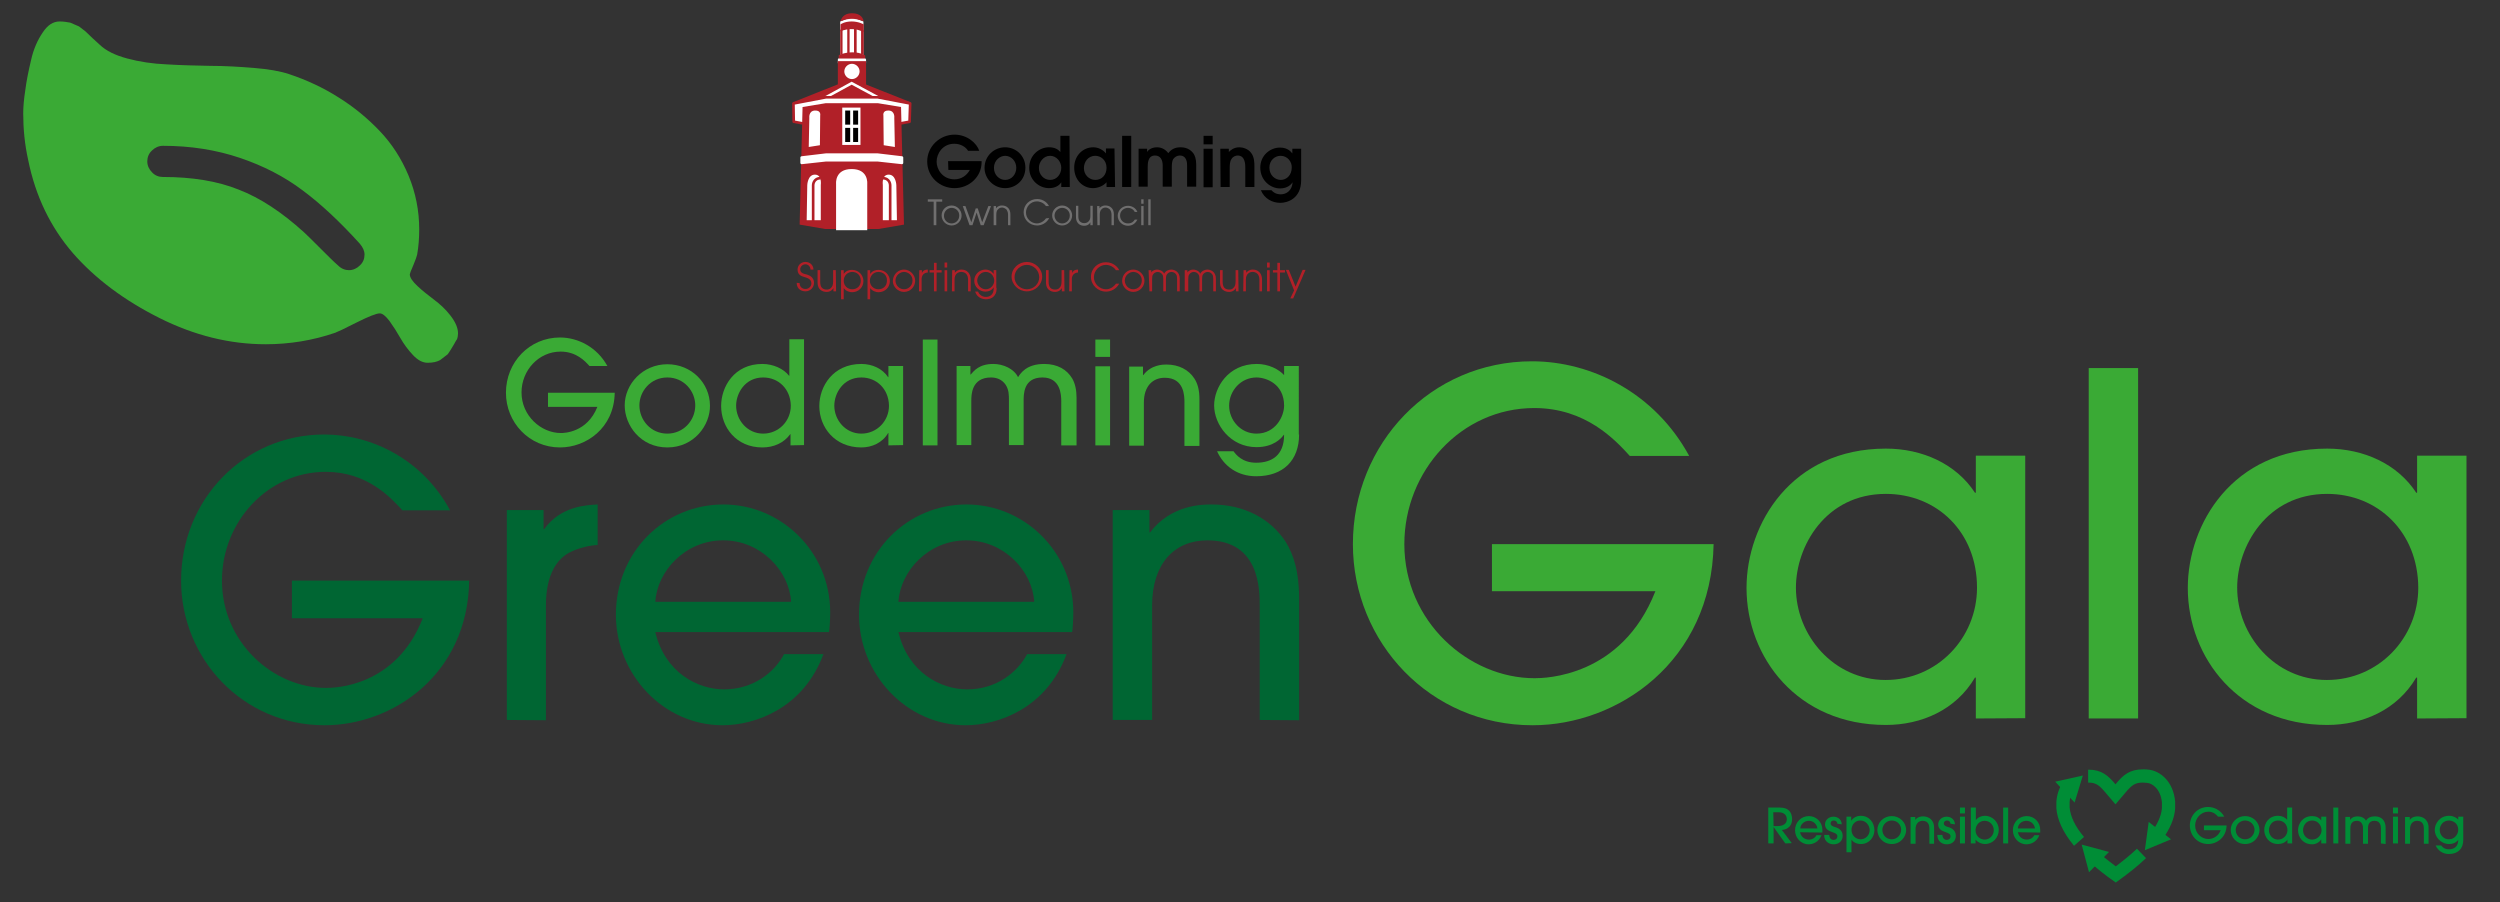 <?xml version="1.0" encoding="UTF-8"?> <!-- Generator: Adobe Illustrator 25.3.0, SVG Export Plug-In . SVG Version: 6.00 Build 0) --> <svg xmlns="http://www.w3.org/2000/svg" xmlns:xlink="http://www.w3.org/1999/xlink" version="1.1" id="Layer_1" x="0px" y="0px" viewBox="0 0 850.4 306.9" style="enable-background:new 0 0 850.4 306.9;" xml:space="preserve"><rect x="0" y="0" width="850.4" height="306.9" fill="#333333" stroke="none"/> <style type="text/css"> .st0{fill:#3AAA35;} .st1{fill:#006633;} .st2{fill:#FFFFFF;} .st3{fill:#B12028;} .st4{fill:#B12028;stroke:#B12028;stroke-width:0.902;stroke-linejoin:round;} .st5{fill:#B12028;stroke:#FFFFFF;stroke-width:0.902;} .st6{fill:#FFFFFF;stroke:#B12028;stroke-width:0.902;stroke-linejoin:round;} .st7{fill:none;stroke:#B12028;stroke-width:0.902;stroke-linejoin:round;} .st8{fill:#FFFFFF;stroke:#FFFFFF;stroke-width:0.902;stroke-linejoin:round;} .st9{fill:#706F6F;} .st10{fill:#008D36;} </style> <g> <path class="st0" d="M200.5,124.5c-1.5-1.7-4.5-4.9-9.8-4.9c-7.5,0-13.3,6.4-13.3,13.9c0,7.9,6.6,13.8,13.4,13.8 c1,0,8.9-0.1,12.4-8.9h-16.8v-4.8h22.7c-0.2,12.1-9.8,18.6-18.6,18.6c-10.5,0-18.4-8.5-18.4-18.6c0-10.4,8-18.8,18.4-18.8 c6.1,0,12.6,3.3,16.1,9.7L200.5,124.5L200.5,124.5z"></path> <path class="st0" d="M227,152.2c-9.1,0-14.5-7.5-14.5-14.3c0-7.3,6.2-14,14.5-14c8.2,0,14.5,6.4,14.5,14.1 C241.6,144.5,236.2,152.2,227,152.2z M227,128.4c-5.7,0-9.5,4.7-9.5,9.5c0,4.9,3.8,9.6,9.5,9.6c5.5,0,9.5-4.5,9.5-9.6 C236.5,133.1,232.7,128.4,227,128.4z"></path> <path class="st0" d="M268.9,151.5v-3.8h-0.1c-2.2,3-5.6,4.5-9.5,4.5c-8.9,0-14-6.9-14-14.1c0-6.6,4.5-14.3,14-14.3 c3.7,0,7.2,1.6,9.1,4h0.1v-12.4h5v36L268.9,151.5L268.9,151.5z M259.6,128.4c-6.2,0-9.2,5.4-9.2,9.6c0,4.9,3.8,9.5,9.2,9.5 c5.3,0,9.4-4.3,9.4-9.5C268.9,132.3,264.8,128.4,259.6,128.4z"></path> <path class="st0" d="M302.2,151.5v-4.2h-0.1c-1.9,3.3-5.5,4.9-9.1,4.9c-9.1,0-14.3-6.9-14.3-14.1c0-6.6,4.6-14.3,14.3-14.3 c3.7,0,7.2,1.6,9.1,4.5h0.1v-3.8h5v26.9L302.2,151.5L302.2,151.5z M293,128.4c-6.2,0-9.2,5.4-9.2,9.6c0,4.9,3.8,9.5,9.2,9.5 c5.3,0,9.4-4.3,9.4-9.5C302.3,132.3,298.2,128.4,293,128.4z"></path> <path class="st0" d="M318.9,151.5h-5v-36h5V151.5z"></path> <path class="st0" d="M361,151.5v-15c0-2.3-0.3-8.1-6.4-8.1c-6.5,0-6.4,5.8-6.4,8v15h-5v-15c0-2.2,0-3.7-1.1-5.5 c-1.3-1.9-3.2-2.5-5-2.5c-6.7,0-6.7,6-6.7,8v15h-5v-26.9h4.7v2.9h0.1c1-1.1,2.7-3.6,7.7-3.6c3.3,0,7,1.6,8.4,4.5 c0.9-1.4,2.9-4.5,8.9-4.5c4.5,0,7.7,1.9,9.5,4.9c1,1.7,1.5,3.9,1.5,6.6v16.2L361,151.5L361,151.5L361,151.5z"></path> <path class="st0" d="M377.6,121.4h-5v-5.9h5V121.4z M377.6,151.5h-5v-26.9h5V151.5z"></path> <path class="st0" d="M402.9,151.5v-14.6c0-2.1,0-8.4-6.7-8.4c-4.2,0-7.1,3-7.1,8.4v14.7h-5v-26.9h4.7v2.9h0.1 c2.7-3.6,6.8-3.6,7.9-3.6c4.2,0,7.6,1.8,9.5,4.8c1.1,1.7,1.7,3.9,1.7,6.9v16H402.9L402.9,151.5z"></path> <path class="st0" d="M441.9,147.8c0,8.8-5.4,14.2-14.6,14.2c-6.3,0-11-3.4-13.3-8.5h5.6c0.8,1.1,2.9,3.9,7.7,3.9 c5.3,0,9.5-2.5,9.5-9.5h-0.1c-0.9,1.3-3.6,4.2-9.3,4.2c-8.9,0-14.4-7.7-14.4-14.2c0-6,4.7-14.1,14.5-14.1c4,0,7.5,1.8,9.3,3.8v-3.1 h5V147.8L441.9,147.8z M427.4,128.4c-5.3,0-9.3,4.5-9.3,9.6c0,4.9,3.9,9.5,9.3,9.5c6.6,0,9.4-6,9.4-9.5 C436.8,130.5,430.6,128.4,427.4,128.4z"></path> </g> <g> <path class="st1" d="M136.8,173.5c-4-4.4-12-13-26-13c-19.8,0-35.3,17-35.3,37c0,21,17.4,36.5,35.4,36.5c2.7,0,23.7-0.2,32.9-23.7 H99.3v-12.8h60.3c-0.5,32-26,49.2-49.2,49.2c-27.8,0-48.8-22.6-48.8-49.2c0-27.5,21.3-49.7,48.7-49.7c16.3,0,33.5,8.6,42.8,25.8 H136.8L136.8,173.5z"></path> <path class="st1" d="M172.4,244.9v-71.4h12.5v6.5h0.2c5.7-8,14.8-8.2,18.2-8.4v13.8c-2.1,0-6.5,0.9-9.7,2.6 c-4.3,2.3-7.9,7.7-7.9,17.9v39.1L172.4,244.9L172.4,244.9z"></path> <path class="st1" d="M222.9,215c3.3,13.8,14.4,19.5,23.4,19.5c9.9,0,17.2-5.8,20.4-12h13.4c-6.8,18.4-23.2,24.2-34.3,24.2 c-20.2,0-36.3-17.4-36.3-37.6c0-21.4,16.5-37.5,36.6-37.5c19.3,0,36.2,15.7,36.3,36.6c0,2.3-0.2,5.9-0.4,6.8 C282.1,215,222.9,215,222.9,215z M269.1,204.7c-0.6-10.4-10.2-20.9-23.1-20.9c-12.9,0-22.4,10.4-23.1,20.9H269.1z"></path> <path class="st1" d="M305.6,215c3.3,13.8,14.4,19.5,23.4,19.5c9.9,0,17.1-5.8,20.4-12h13.4c-6.8,18.4-23.2,24.2-34.3,24.2 c-20.2,0-36.3-17.4-36.3-37.6c0-21.4,16.5-37.5,36.6-37.5c19.3,0,36.2,15.7,36.3,36.6c0,2.3-0.2,5.9-0.4,6.8 C364.8,215,305.6,215,305.6,215z M351.8,204.7c-0.6-10.4-10.2-20.9-23.1-20.9c-12.9,0-22.4,10.4-23.1,20.9H351.8z"></path> <path class="st1" d="M428.5,244.9v-38.8c0-5.5,0-22.3-17.8-22.3c-11.2,0-18.8,7.9-18.8,22.2v38.9h-13.4v-71.4H391v7.6h0.2 c7.2-9.5,18-9.5,20.9-9.5c11.1,0,20.1,4.8,25.3,12.8c2.8,4.6,4.4,10.3,4.5,18.3v42.3L428.5,244.9L428.5,244.9L428.5,244.9z"></path> </g> <path class="st0" d="M8.6,30.7c-0.5,3.2-0.7,5.8-0.7,7.9c0,5.2,0.5,10.5,1.7,15.9c2.5,12.3,7.6,22.8,15.2,31.6 c7.6,8.7,17.5,16.1,29.5,22.1c11.8,5.9,23.8,8.9,36.1,8.9c8.1,0,16-1.3,23.6-3.9c0.8-0.3,3.2-1.4,7.3-3.5c4-2,6.7-3.1,7.9-3.1 c0.9,0,2,0.9,3.3,2.6c1.3,1.8,2.5,3.7,3.7,5.8c1.2,2.1,2.6,4,4.3,5.8c1.7,1.8,3.3,2.6,5,2.6c1.7,0,3.1-0.3,4.2-0.9l2.6-2 c0.5-0.7,1.3-1.9,2.2-3.5l0.5-0.9l0.5-0.8l0.2-0.8l0.1-1.1c0-1.9-0.9-3.9-2.6-6.1s-3.6-3.9-5.6-5.4c-2-1.5-3.9-3-5.6-4.6 s-2.6-2.9-2.6-4c0-0.2,0.4-1.3,1.2-3.1c0.8-1.9,1.2-3.1,1.3-3.6c0.5-2.8,0.7-5.7,0.7-8.6c0-6.3-1.2-12.4-3.6-18.2 c-2.4-5.8-5.7-10.9-9.8-15.2c-4.2-4.4-8.8-8.2-14.1-11.5c-5.2-3.3-10.8-5.9-16.8-7.9c-3-1-7-1.7-12-2.1c-5-0.4-9.9-0.7-14.8-0.7 c-4.9-0.1-9.8-0.2-14.7-0.5c-4.9-0.2-9.4-0.9-13.5-2c-4.1-1.1-7.2-2.6-9.4-4.7L31.5,13l-2.4-2.3l-2.2-1.7l-3-1.3 c-1.1-0.2-2.3-0.4-3.6-0.4c-2.2,0-4.1,1.2-5.8,3.8c-1.7,2.5-3.1,5.6-3.9,9.2C9.7,24.1,9,27.5,8.6,30.7 M55.4,60.2 c-1.4,0-2.7-0.5-3.7-1.6c-1-1-1.6-2.3-1.6-3.7c0-1.4,0.5-2.7,1.6-3.7c1-1,2.3-1.6,3.7-1.6c9.5,0,18.2,1.4,26.2,4.1 c8,2.7,15.2,6.4,21.4,11.1c6.2,4.6,12.7,10.7,19.4,18.1c1,1.2,1.6,2.4,1.6,3.7c0,1.4-0.5,2.7-1.6,3.7c-1,1-2.3,1.6-3.7,1.6 c-1.3,0-2.6-0.5-3.7-1.6c-1.5-1.3-3.5-3.3-6.1-5.9c-2.6-2.6-4.4-4.4-5.5-5.4c-7.5-6.8-14.9-11.7-22.2-14.5 C74,61.6,65.4,60.2,55.4,60.2"></path> <g> <path class="st0" d="M554.4,155.1c-5-5.5-15-16.3-32.5-16.3c-24.8,0-44.2,21.3-44.2,46.3c0,26.3,21.8,45.6,44.3,45.6 c3.4,0,29.6-0.3,41.1-29.6h-55.6v-16h75.4c-0.7,40-32.6,61.6-61.6,61.6c-34.8,0-61.1-28.2-61.1-61.6c0-34.3,26.6-62.2,60.9-62.2 c20.3,0,41.9,10.8,53.5,32.2C574.7,155.1,554.4,155.1,554.4,155.1z"></path> <path class="st0" d="M672.1,244.4v-13.9h-0.3c-6.5,11-18.2,16.1-30.3,16.1c-30.1,0-47.4-23-47.4-46.6c0-21.8,15.3-47.4,47.4-47.4 c12.4,0,23.9,5.2,30.3,15h0.3v-12.6h16.8v89.3L672.1,244.4L672.1,244.4z M641.5,168c-20.6,0-30.6,17.9-30.6,31.9 c0,16.1,12.7,31.4,30.5,31.4c17.6,0,31.1-14.3,31.1-31.4C672.5,180.9,658.8,168,641.5,168z"></path> <path class="st0" d="M727.3,244.4h-16.8V125.2h16.8V244.4z"></path> <path class="st0" d="M822.2,244.4v-13.9h-0.3c-6.5,11-18.2,16.1-30.3,16.1c-30.1,0-47.4-23-47.4-46.6c0-21.8,15.3-47.4,47.4-47.4 c12.4,0,23.9,5.2,30.3,15h0.3v-12.6h16.8v89.3L822.2,244.4L822.2,244.4z M791.6,168c-20.6,0-30.6,17.9-30.6,31.9 c0,16.1,12.7,31.4,30.5,31.4c17.6,0,31.1-14.3,31.1-31.4C822.5,180.9,808.8,168,791.6,168z"></path> </g> <g> <g> <g> <polygon class="st2" points="294.6,21.5 285,21.5 285,20.2 285.8,19.1 285.8,7.3 289.7,5.7 293.7,7.3 293.7,19.1 294.6,20.2 "></polygon> <polygon class="st3" points="286.6,18.5 285.8,18.7 285.8,10.1 286.6,10.1 "></polygon> <polygon class="st3" points="289,18.1 288.2,18.3 288.2,9.7 289,9.7 "></polygon> <polygon class="st3" points="291.4,18.2 290.5,18.1 290.5,9.6 291.4,9.6 "></polygon> <polygon class="st3" points="293.8,18.7 292.9,18.4 292.9,9.8 293.8,10.3 "></polygon> <path class="st3" d="M285.3,19.9v-1.1c0,0,1.8-1,4.7-1s4.3,1.1,4.3,1.1v1"></path> <polyline class="st3" points="285,29.1 285,20.8 294.6,20.8 294.6,29.1 "></polyline> <polyline class="st4" points="309.6,35.2 289.7,27.3 289.7,27.3 269.9,35.2 "></polyline> <polyline class="st5" points="298.6,33.1 289.7,28.3 289.7,28.3 280.9,33.1 "></polyline> <polyline class="st6" points="305.6,42.1 309.4,41.4 309.6,35.2 298.6,33.1 289.7,33.1 289.7,33.1 280.9,33.1 269.9,35.2 270,41.4 273.7,42.1 "></polyline> <polygon class="st3" points="289.7,35.1 298.6,35.1 306.5,36.4 307.5,76.4 298.8,77.9 289.7,77.9 289.7,77.9 280.7,77.9 272,76.4 273,36.4 280.9,35.1 289.7,35.1 "></polygon> <path class="st2" d="M305.1,74.9h-4.8v-12c0,0-0.5-3.5,2-3.5c2.5,0,2.6,3.6,2.6,3.6L305.1,74.9z"></path> <path class="st7" d="M302.8,75.4V63c0,0,0-2.4-2.6-2.4"></path> <path class="st2" d="M295,78.3V62.5c0,0,0.5-5-5.3-5h0c-5.8,0-5.3,5-5.3,5v15.8"></path> <polygon class="st8" points="289.6,52.6 298.4,52.6 306.8,53.6 306.8,55.4 298.6,54.5 289.7,54.5 289.7,54.5 280.9,54.5 272.7,55.4 272.7,53.6 281.1,52.6 289.9,52.6 "></polygon> <path class="st2" d="M304.4,50l-3.8-0.6l-0.1-10.1c0,0-0.4-1.8,1.8-1.7c2.2,0.1,1.9,2.5,1.9,2.5L304.4,50z"></path> <path class="st2" d="M274.4,74.9h4.8v-12c0,0,0.5-3.5-2-3.5c-2.5,0-2.6,3.6-2.6,3.6L274.4,74.9z"></path> <path class="st7" d="M276.6,75.4V63c0,0,0-2.4,2.6-2.4"></path> <rect x="286.5" y="36.6" class="st2" width="6.2" height="12.7"></rect> <path class="st2" d="M275.1,50l3.8-0.6l0.1-10.1c0,0,0.4-1.8-1.8-1.7c-2.2,0.1-1.9,2.5-1.9,2.5L275.1,50z"></path> <g> <rect x="287.5" y="37.6" width="1.7" height="4.8"></rect> <rect x="287.5" y="43.5" width="1.7" height="4.8"></rect> <rect x="290.2" y="37.6" width="1.7" height="4.8"></rect> <rect x="290.2" y="43.5" width="1.7" height="4.8"></rect> </g> <path class="st2" d="M292.4,24.3c0,1.4-1.2,2.6-2.6,2.6c-1.4,0-2.6-1.2-2.6-2.6s1.2-2.6,2.6-2.6 C291.2,21.7,292.4,22.9,292.4,24.3z"></path> <path class="st3" d="M293.8,8.3v2.7c0,0-1.6-1.1-4.1-1.1c-2.5,0-3.8,0.8-3.8,0.8V8.3c0,0,1.3-1,3.8-1 C292.1,7.3,293.8,8.3,293.8,8.3z"></path> <path class="st3" d="M293.8,7.3c-0.1-0.8-0.8-2.8-4-2.8c-2.9,0-3.7,1.9-3.9,2.8c0,0,1.6-0.9,3.9-0.9C292,6.4,293.8,7.3,293.8,7.3 z"></path> </g> <g> <path d="M322.5,54.8h11.4v0.4c0,5-4.3,8.8-9.2,8.8c-5,0-9.3-3.8-9.3-9.1c0-5.1,4.3-9.1,9.3-9.1c4.4,0,7.6,3,8.4,5.5h-3.8 c-0.7-1.2-2.4-2.4-4.7-2.4c-3.9,0-6,3.3-6,6.1c0,2.6,2,6,6.1,6c2.2,0,4.1-1.2,5.2-3.2h-7.3L322.5,54.8L322.5,54.8z"></path> <path d="M334.9,57.1c0-4,3.2-7,7-7c3.7,0,6.9,2.9,6.9,6.9c0,4.3-3.3,7-6.9,7C338,64,334.9,60.8,334.9,57.1z M345.7,57.1 c0-2.4-1.8-4.1-3.8-4.1c-1.6,0-3.8,1.4-3.8,4.1c0,2.5,1.9,4.1,3.8,4.1C344.2,61.2,345.7,59.2,345.7,57.1z"></path> <path d="M363.9,63.6h-2.9V62h0c-0.6,1-1.9,2-4.2,2c-3.3,0-6.7-2.7-6.7-6.9c0-4.4,3.5-7,6.7-7c1.9,0,3,0.6,3.9,1.6v-5.5h3.1 L363.9,63.6L363.9,63.6z M357.2,61.2c2.4,0,3.8-2.1,3.8-4.1c0-2.2-1.7-4.1-3.8-4.1c-2.3,0-3.8,2.2-3.8,4 C353.3,59.4,355.1,61.2,357.2,61.2z"></path> <path d="M379.3,63.6h-2.9V62c-1,1.2-2.9,2-4.6,2c-3.4,0-6.4-2.7-6.4-7c0-4,2.9-6.9,6.5-6.9c2.6,0,4.2,1.9,4.3,2.1h0v-1.7h2.9 L379.3,63.6L379.3,63.6z M372.6,53c-2.6,0-3.9,2.2-3.9,4.2c0,2.2,1.7,4,3.9,4c2.2,0,3.8-1.7,3.8-4.1 C376.4,54.4,374.4,53,372.6,53z"></path> <path d="M381.7,46.2h3.1v17.4h-3.1V46.2z"></path> <path d="M387.3,50.6h2.9v1.1h0c0.2-0.4,1.2-1.6,3.4-1.6c0.7,0,2.5,0.2,3.8,2c1.4-1.9,3.3-2,4.2-2c2.6,0,3.8,1.4,4.3,2 c0.5,0.7,1,1.9,1,3.8v7.6h-3.1v-7.2c0-0.7,0-3.4-2.5-3.4c-0.9,0-1.7,0.5-2.2,1.2c-0.5,0.8-0.5,2.1-0.5,2.9v6.5h-3.1v-7.2 c0-1.8-0.7-3.4-2.6-3.4c-2.5,0-2.5,2.7-2.5,4.1v6.5h-3.1L387.3,50.6L387.3,50.6z"></path> <path d="M409.4,46.2h3.1v2.9h-3.1V46.2z M409.4,50.6h3.1v13.1h-3.1V50.6z"></path> <path d="M415.1,50.6h2.9v1.1c0.5-0.5,1.6-1.6,3.6-1.6c1.1,0,2.9,0.5,3.9,1.8c1.2,1.4,1.2,3.6,1.2,4.6v7.1h-3.1v-6.5 c0-1.1,0-4.2-2.6-4.2c-0.6,0-1.6,0.3-2.1,1.2c-0.6,0.8-0.6,2.2-0.6,3.3v6.2h-3.1L415.1,50.6L415.1,50.6z"></path> <path d="M442.6,50.6v10.7c0,6.3-4.7,7.7-7.1,7.7c-2.7,0-5.4-1.4-6.6-4.3h3.6c1.2,1.4,2.7,1.4,3.2,1.4c1.8,0,3.8-1.2,4-4.1l0,0 c-0.4,0.6-1.6,2.1-4.3,2.1c-3.2,0-6.7-2.7-6.7-7.1c0-4.1,3.3-6.8,6.7-6.8c2.7,0,3.8,1.5,4.2,2h0v-1.6L442.6,50.6L442.6,50.6z M435.6,53c-1.9,0-3.8,1.5-3.8,4c0,2.7,2,4.2,3.9,4.2c1.9,0,3.7-1.6,3.7-4.2C439.5,55.1,438,53,435.6,53z"></path> </g> <g> <path class="st9" d="M317.6,68.6h-2v-0.8h4.9v0.8h-2v8h-0.9V68.6z"></path> <path class="st9" d="M323.7,69.9c1.9,0,3.4,1.6,3.4,3.4c0,1.8-1.5,3.4-3.4,3.4c-1.9,0-3.4-1.6-3.4-3.4 C320.3,71.3,321.9,69.9,323.7,69.9z M323.7,76c1.3,0,2.6-1,2.6-2.7c0-1.7-1.4-2.6-2.6-2.6c-1.2,0-2.6,1-2.6,2.7 C321.1,74.9,322.3,76,323.7,76z"></path> <path class="st9" d="M327.5,70.1h0.9l2,5.5h0l1.5-4.7h0.7l1.5,4.7h0l2.1-5.5h0.9l-2.5,6.5h-1l-1.4-4.3h0l-1.4,4.3h-1L327.5,70.1z "></path> <path class="st9" d="M338,70.1h0.8v0.8h0c0.2-0.4,0.9-1,2-1c0.8,0,1.5,0.2,2.1,0.8c0.5,0.5,0.8,1.2,0.8,2.3v3.6h-0.8V73 c0-0.8-0.3-1.4-0.6-1.8c-0.5-0.4-1-0.6-1.4-0.6c-0.4,0-1,0.1-1.4,0.6c-0.4,0.3-0.6,1-0.6,1.8v3.6H338L338,70.1L338,70.1z"></path> <path class="st9" d="M356.9,74.2c-0.9,1.7-2.6,2.5-4.1,2.5c-2.5,0-4.6-1.9-4.6-4.5c0-2.6,2.1-4.5,4.6-4.5c2.3,0,3.7,1.6,4,2.4h-1 c-1-1.4-2.5-1.6-3.1-1.6c-2.1,0-3.7,1.8-3.7,3.8c0,2.1,1.8,3.7,3.7,3.7c0.4,0,1.9-0.1,3.1-1.7C356,74.2,356.9,74.2,356.9,74.2z"></path> <path class="st9" d="M361.3,69.9c1.9,0,3.4,1.6,3.4,3.4c0,1.8-1.5,3.4-3.4,3.4c-1.9,0-3.4-1.6-3.4-3.4 C357.9,71.3,359.6,69.9,361.3,69.9z M361.3,76c1.3,0,2.6-1,2.6-2.7c0-1.7-1.4-2.6-2.6-2.6c-1.2,0-2.6,1-2.6,2.7 C358.8,74.9,360,76,361.3,76z"></path> <path class="st9" d="M371.7,76.6h-0.8v-1h0c-0.2,0.5-0.9,1.2-2.1,1.2c-1.3,0-1.9-0.6-2.2-1c-0.5-0.6-0.6-1.4-0.6-2.1V70h0.8v3.6 c0,0.8,0.2,1.4,0.5,1.7c0.5,0.5,1.1,0.6,1.5,0.6s1-0.1,1.4-0.5c0.4-0.4,0.7-0.8,0.7-1.9V70h0.8L371.7,76.6L371.7,76.6z"></path> <path class="st9" d="M373.2,70.1h0.8v0.8h0c0.2-0.4,0.9-1,2-1c0.8,0,1.5,0.2,2.1,0.8c0.5,0.5,0.8,1.2,0.8,2.3v3.6h-0.8V73 c0-0.8-0.3-1.4-0.6-1.8c-0.5-0.4-1-0.6-1.4-0.6c-0.4,0-1,0.1-1.4,0.6c-0.4,0.3-0.6,1-0.6,1.8v3.6h-0.8L373.2,70.1L373.2,70.1z"></path> <path class="st9" d="M386.9,74.7c-0.4,0.8-1.3,2.1-3.2,2.1c-2,0-3.5-1.6-3.5-3.4c0-1.9,1.6-3.4,3.5-3.4c1.1,0,2.6,0.6,3.2,2.1 H386c-0.5-1-1.5-1.4-2.3-1.4c-1.3,0-2.7,1-2.7,2.6c0,1.5,1.1,2.7,2.7,2.7c1.4,0,2-0.8,2.3-1.3L386.9,74.7L386.9,74.7z"></path> <path class="st9" d="M388.2,67.8h0.8v1.5h-0.8V67.8z M388.2,70.1h0.8v6.5h-0.8V70.1z"></path> <path class="st9" d="M390.6,67.8h0.8v8.8h-0.8V67.8z"></path> </g> </g> <g> <path class="st3" d="M272,96.3c0,1.2,0.8,2,2,2c1,0,2-0.8,2-1.9c0-1.5-1.5-1.9-2.2-2.1c-0.9-0.3-2.5-0.6-2.5-2.6 c0-1.5,1.2-2.6,2.7-2.6c1.6,0,2.7,1.2,2.7,2.6h-1c0-1-0.8-1.8-1.7-1.8c-1.1,0-1.8,0.9-1.8,1.7c0,1.2,1,1.5,2.3,1.8 c2.4,0.7,2.4,2.5,2.4,2.8c0,1.5-1.2,2.9-2.9,2.9c-1.3,0-3-0.7-3-2.9L272,96.3L272,96.3z"></path> <path class="st3" d="M284.4,99.1h-0.9v-1.1h0c-0.3,0.5-1,1.3-2.3,1.3c-1.4,0-2.2-0.7-2.5-1.1c-0.5-0.6-0.6-1.6-0.6-2.3v-4h0.9v4 c0,0.9,0.2,1.5,0.5,1.9c0.5,0.6,1.2,0.7,1.7,0.7c0.5,0,1.1-0.1,1.5-0.6c0.4-0.4,0.7-0.9,0.7-2.2v-3.8h0.9L284.4,99.1L284.4,99.1z"></path> <path class="st3" d="M286.1,91.9h0.9v1.3h0c0.8-1.2,2-1.4,2.8-1.4c2.4,0,3.9,1.9,3.9,3.8c0,2.1-1.6,3.8-3.9,3.8 c-0.7,0-2-0.3-2.8-1.4h0v3.8h-0.9V91.9z M289.9,92.5c-1.7,0-2.9,1.4-2.9,3c0,1.7,1.3,2.9,2.9,2.9c1.8,0,2.9-1.3,2.9-2.9 C292.8,93.6,291.5,92.5,289.9,92.5z"></path> <path class="st3" d="M295.1,91.9h0.9v1.3h0c0.8-1.2,2-1.4,2.8-1.4c2.4,0,3.9,1.9,3.9,3.8c0,2.1-1.6,3.8-3.9,3.8 c-0.7,0-2-0.3-2.8-1.4h0v3.8h-0.9V91.9z M298.8,92.5c-1.7,0-2.9,1.4-2.9,3c0,1.7,1.3,2.9,2.9,2.9c1.8,0,2.9-1.3,2.9-2.9 C301.8,93.6,300.4,92.5,298.8,92.5z"></path> <path class="st3" d="M307.5,91.7c2.1,0,3.8,1.8,3.8,3.8s-1.6,3.8-3.8,3.8c-2.1,0-3.8-1.8-3.8-3.7 C303.8,93.2,305.6,91.7,307.5,91.7z M307.5,98.4c1.4,0,2.9-1.1,2.9-3c0-1.9-1.6-2.9-2.9-2.9c-1.3,0-2.9,1.1-2.9,3 C304.7,97.2,306,98.4,307.5,98.4z"></path> <path class="st3" d="M312.7,91.9h0.9v1h0c0.4-1,1.2-1.2,2-1.2v1c-0.7,0-1.2,0.3-1.6,0.7c-0.3,0.4-0.5,0.9-0.5,1.5v4.2h-0.9 L312.7,91.9L312.7,91.9z"></path> <path class="st3" d="M317.7,92.7h-1.5v-0.8h1.5v-2.5h0.9v2.5h1.7v0.8h-1.7v6.4h-0.9V92.7z"></path> <path class="st3" d="M321.3,89.3h0.9V91h-0.9V89.3z M321.3,91.9h0.9v7.2h-0.9V91.9z"></path> <path class="st3" d="M323.9,91.9h0.9v0.9h0c0.3-0.4,1-1.1,2.2-1.1c0.9,0,1.6,0.2,2.3,0.9c0.5,0.5,0.9,1.4,0.9,2.5v4h-0.9v-4 c0-0.9-0.3-1.6-0.7-2c-0.5-0.5-1.2-0.6-1.6-0.6c-0.4,0-1.1,0.1-1.6,0.6c-0.4,0.4-0.7,1-0.7,2v4h-0.9L323.9,91.9L323.9,91.9z"></path> <path class="st3" d="M339,97.9c0,0.8,0,1.7-0.7,2.6c-0.9,1.3-2.6,1.3-2.9,1.3c-1,0-3-0.4-3.7-2.6h1c0.2,0.6,1,1.8,2.7,1.8 c1.2,0,2.6-0.7,2.6-2.7v-0.6h0c-0.5,1-1.7,1.5-2.8,1.5c-1.9,0-3.8-1.5-3.8-3.7c0-2.3,1.9-3.8,3.8-3.8c0.7,0,1.9,0.2,2.8,1.5h0 v-1.3h0.9V97.9z M335.3,98.4c1.9,0,2.9-1.7,2.9-2.9c0-1.6-1.2-3-2.9-3c-1.6,0-2.9,1.4-2.9,3C332.5,97,333.7,98.4,335.3,98.4z"></path> <path class="st3" d="M349.3,89.1c2.7,0,5.2,2.2,5.2,5s-2.4,5-5.2,5c-2.8,0-5.2-2.3-5.2-5C344.1,91.2,346.6,89.1,349.3,89.1z M349.3,98.4c2.3,0,4.2-1.8,4.2-4.1c0-2.3-1.9-4.2-4.2-4.2c-2.2,0-4.2,1.8-4.2,4.2C345.1,96.5,347,98.4,349.3,98.4z"></path> <path class="st3" d="M362.1,99.1h-0.9v-1.1h0c-0.3,0.5-1,1.3-2.3,1.3c-1.4,0-2.2-0.7-2.5-1.1c-0.5-0.6-0.6-1.6-0.6-2.3v-4h0.9v4 c0,0.9,0.2,1.5,0.5,1.9c0.5,0.6,1.2,0.7,1.7,0.7c0.5,0,1.1-0.1,1.5-0.6c0.4-0.4,0.7-0.9,0.7-2.2v-3.8h0.9L362.1,99.1L362.1,99.1z"></path> <path class="st3" d="M363.8,91.9h0.9v1h0c0.4-1,1.2-1.2,2-1.2v1c-0.7,0-1.2,0.3-1.6,0.7c-0.3,0.4-0.5,0.9-0.5,1.5v4.2h-0.9 L363.8,91.9L363.8,91.9z"></path> <path class="st3" d="M380.7,96.5c-1,1.9-2.9,2.7-4.5,2.7c-2.7,0-5.1-2.2-5.1-5c0-2.9,2.3-5,5.1-5c2.5,0,4.1,1.7,4.5,2.7h-1.1 c-1.1-1.6-2.8-1.8-3.4-1.8c-2.3,0-4.1,2-4.1,4.2c0,2.3,2,4.1,4.1,4.1c0.5,0,2.1-0.1,3.4-1.9L380.7,96.5L380.7,96.5z"></path> <path class="st3" d="M385.5,91.7c2.1,0,3.8,1.8,3.8,3.8s-1.6,3.8-3.8,3.8c-2.1,0-3.8-1.8-3.8-3.7 C381.7,93.2,383.6,91.7,385.5,91.7z M385.5,98.4c1.4,0,2.9-1.1,2.9-3c0-1.9-1.6-2.9-2.9-2.9c-1.3,0-2.9,1.1-2.9,3 C382.7,97.2,384,98.4,385.5,98.4z"></path> <path class="st3" d="M390.7,91.9h0.9v0.8l0,0v0h0c0.4-0.7,1.3-1,2-1c0.6,0,1.9,0.3,2.4,1.4c0.5-1.1,1.8-1.4,2.4-1.4 c1.1,0,2.9,0.7,2.9,3.1v4.3h-0.9v-4.2c0-0.8-0.1-1.2-0.3-1.5c-0.3-0.5-0.9-0.9-1.6-0.9s-1.3,0.4-1.6,0.9c-0.2,0.3-0.3,0.7-0.3,1.5 v4.2h-0.9v-4.2c0-0.8-0.1-1.2-0.3-1.5c-0.3-0.5-0.9-0.9-1.6-0.9s-1.3,0.4-1.6,0.9c-0.2,0.3-0.3,0.7-0.3,1.5v4.2h-0.9L390.7,91.9 L390.7,91.9z"></path> <path class="st3" d="M403,91.9h0.9v0.8l0,0v0h0c0.4-0.7,1.3-1,2-1c0.6,0,1.9,0.3,2.4,1.4c0.5-1.1,1.8-1.4,2.4-1.4 c1.1,0,2.9,0.7,2.9,3.1v4.3h-0.9v-4.2c0-0.8-0.1-1.2-0.3-1.5c-0.3-0.5-0.9-0.9-1.6-0.9s-1.3,0.4-1.6,0.9c-0.2,0.3-0.3,0.7-0.3,1.5 v4.2h-0.9v-4.2c0-0.8-0.1-1.2-0.3-1.5c-0.3-0.5-0.9-0.9-1.6-0.9s-1.3,0.4-1.6,0.9c-0.2,0.3-0.3,0.7-0.3,1.5v4.2H403L403,91.9 L403,91.9z"></path> <path class="st3" d="M421.3,99.1h-0.9v-1.1h0c-0.3,0.5-1,1.3-2.3,1.3c-1.4,0-2.2-0.7-2.5-1.1c-0.5-0.6-0.6-1.6-0.6-2.3v-4h0.9v4 c0,0.9,0.2,1.5,0.5,1.9c0.5,0.6,1.2,0.7,1.7,0.7c0.5,0,1.1-0.1,1.5-0.6c0.4-0.4,0.7-0.9,0.7-2.2v-3.8h0.9L421.3,99.1L421.3,99.1z"></path> <path class="st3" d="M423,91.9h0.9v0.9h0c0.3-0.4,1-1.1,2.2-1.1c0.9,0,1.6,0.2,2.3,0.9c0.5,0.5,0.9,1.4,0.9,2.5v4h-0.9v-4 c0-0.9-0.3-1.6-0.7-2c-0.5-0.5-1.2-0.6-1.6-0.6c-0.4,0-1.1,0.1-1.6,0.6c-0.4,0.4-0.7,1-0.7,2v4h-0.9L423,91.9 C423.1,91.9,423,91.9,423,91.9z"></path> <path class="st3" d="M431,89.3h0.9V91H431V89.3z M431,91.9h0.9v7.2H431V91.9z"></path> <path class="st3" d="M434.5,92.7H433v-0.8h1.5v-2.5h0.9v2.5h1.7v0.8h-1.7v6.4h-0.9V92.7z"></path> <path class="st3" d="M440.2,98.8l-2.8-7h1l2.3,5.7l2.4-5.7h1l-4.2,9.7h-1L440.2,98.8z"></path> </g> </g> <g> <path class="st10" d="M705.5,287.7c-3.9-4.7-5.7-9-6-12.7v-2.3c0.2-2.6,1-4.7,2.1-6.4l3.3,3.1c-0.5,0.9-0.8,2.1-0.9,3.4v1.9 c0.3,3.1,1.9,6.5,4.9,10L705.5,287.7z"></path> <path class="st10" d="M713.5,289.7c1.8,1.6,3.9,3.3,6.2,5c2.8-2.1,5.2-4.1,7.2-6l3.1,3.2c-2.7,2.6-6.1,5.3-10.3,8.3 c-3.6-2.5-6.6-4.9-9.1-7.2L713.5,289.7z"></path> <path class="st10" d="M729,261.7c0.6,0,1.2,0,1.8,0.1c4,0.4,8.5,4,9.1,10.9v2.3c-0.2,3.2-1.6,6.8-4.6,10.9l-3.7-2.4 c2.3-3.1,3.6-6,3.8-8.6v-1.9c-0.4-4.6-3.3-6.6-5.1-6.7c-0.5,0-1-0.1-1.4-0.1c-2.6,0-3.7,0.8-5.9,3.4l-3.4,4l-3.4-4 c-2.2-2.6-3.3-3.4-5.9-3.4v-4.4c4.6,0,6.8,2,9.3,5C722.2,263.6,724.4,261.7,729,261.7"></path> <polygon class="st10" points="730.9,279.6 738.5,285.5 729.6,289.2 "></polygon> <polygon class="st10" points="705.7,273 699.1,265.9 708.5,263.8 "></polygon> <polygon class="st10" points="717.4,289.8 710.6,296.7 708.1,287.3 "></polygon> <g> <path class="st10" d="M607.3,286.9l-4-5.6h0v5.6h-1.8v-12.2h3.8c1.7,0,2.6,0.4,3.2,1c0.8,0.7,1.1,1.9,1.1,2.9 c0,3.2-2.7,3.7-3.5,3.7l3.4,4.5L607.3,286.9L607.3,286.9z M603.3,281h1.2c0.7,0,3.3,0,3.3-2.4c0-1-0.7-2.3-2.7-2.3h-1.9L603.3,281 L603.3,281z"></path> <path class="st10" d="M612.3,283.1c0.4,1.8,1.8,2.5,3,2.5c1.3,0,2.2-0.7,2.6-1.5h1.7c-0.9,2.4-3,3.1-4.4,3.1 c-2.6,0-4.6-2.2-4.6-4.8c0-2.7,2.1-4.8,4.7-4.8c2.5,0,4.6,2,4.6,4.7c0,0.3,0,0.7,0,0.9L612.3,283.1L612.3,283.1L612.3,283.1z M618.2,281.8c-0.1-1.3-1.3-2.6-2.9-2.6s-2.9,1.3-2.9,2.6H618.2z"></path> <path class="st10" d="M625,280.2c-0.1-0.7-0.5-1.1-1.2-1.1s-1.1,0.4-1.1,1c0,0.7,0.7,1,1.4,1.2c0.7,0.2,2.7,0.8,2.7,3 c0,1.6-1.1,2.9-3.1,2.9c-1.2,0-3.2-0.7-3.2-3.2h1.7c0.1,1,0.6,1.7,1.5,1.7c0.8,0,1.3-0.5,1.3-1.2c0-0.8-0.7-1.1-1.6-1.4 c-1-0.4-2.6-0.8-2.6-2.7c0-1.3,1.1-2.6,2.9-2.6c1,0,2.7,0.6,2.8,2.6L625,280.2L625,280.2z"></path> <path class="st10" d="M628.1,277.8h1.6v1.4h0c0.8-1.2,2.1-1.7,3.2-1.7c3.1,0,4.7,2.5,4.7,4.9c0,2.3-1.7,4.7-4.6,4.7 c-1.9,0-2.9-1-3.2-1.5h0v4.3h-1.7L628.1,277.8L628.1,277.8z M632.8,279.1c-1.8,0-3,1.5-3,3.2c0,1.8,1.4,3.2,3.1,3.2 c1.6,0,3.1-1.3,3.1-3.2C635.9,280.7,634.7,279.1,632.8,279.1z"></path> <path class="st10" d="M643.5,287.1c-3.1,0-4.9-2.5-4.9-4.8c0-2.5,2.1-4.7,4.9-4.7c2.8,0,4.9,2.2,4.9,4.8 C648.4,284.5,646.6,287.1,643.5,287.1z M643.5,279.1c-1.9,0-3.2,1.6-3.2,3.2c0,1.7,1.3,3.2,3.2,3.2c1.8,0,3.2-1.5,3.2-3.3 C646.7,280.7,645.5,279.1,643.5,279.1z"></path> <path class="st10" d="M656.3,286.9V282c0-0.7,0-2.8-2.3-2.8c-1.4,0-2.4,1-2.4,2.8v5h-1.7v-9.1h1.6v1h0c0.9-1.2,2.3-1.2,2.6-1.2 c1.4,0,2.6,0.6,3.2,1.6c0.4,0.6,0.6,1.3,0.6,2.3v5.4H656.3L656.3,286.9z"></path> <path class="st10" d="M663.5,280.2c-0.1-0.7-0.5-1.1-1.2-1.1c-0.6,0-1.1,0.4-1.1,1c0,0.7,0.7,1,1.4,1.2c0.7,0.2,2.7,0.8,2.7,3 c0,1.6-1.1,2.9-3.1,2.9c-1.2,0-3.2-0.7-3.2-3.2h1.7c0.1,1,0.6,1.7,1.5,1.7c0.8,0,1.3-0.5,1.3-1.2c0-0.8-0.7-1.1-1.6-1.4 c-1-0.4-2.6-0.8-2.6-2.7c0-1.3,1.1-2.6,2.9-2.6c1,0,2.7,0.6,2.8,2.6L663.5,280.2L663.5,280.2z"></path> <path class="st10" d="M668.4,276.7h-1.7v-2h1.7V276.7z M668.4,286.9h-1.7v-9.1h1.7V286.9z"></path> <path class="st10" d="M670.4,286.9v-12.2h1.7v4.3h0c0.7-1,1.9-1.5,3.1-1.5c2.4,0,4.7,2,4.7,4.8c0,2.6-2,4.8-4.7,4.8 c-0.8,0-2.2-0.3-3.2-1.5h0v1.3L670.4,286.9L670.4,286.9z M675.1,285.6c1.7,0,3.1-1.4,3.1-3.2c0-1.7-1.3-3.2-3.1-3.2 c-1.9,0-3.1,1.6-3.1,3.2C672,284.4,673.6,285.6,675.1,285.6z"></path> <path class="st10" d="M683.1,286.9h-1.7v-12.2h1.7V286.9z"></path> <path class="st10" d="M686.4,283.1c0.4,1.8,1.8,2.5,3,2.5c1.3,0,2.2-0.7,2.6-1.5h1.7c-0.9,2.4-3,3.1-4.4,3.1 c-2.6,0-4.6-2.2-4.6-4.8c0-2.7,2.1-4.8,4.7-4.8c2.5,0,4.6,2,4.6,4.7c0,0.3,0,0.7,0,0.9L686.4,283.1L686.4,283.1L686.4,283.1z M692.2,281.8c-0.1-1.3-1.3-2.6-2.9-2.6c-1.7,0-2.9,1.3-2.9,2.6H692.2z"></path> <path class="st10" d="M754.5,277.8c-0.5-0.6-1.5-1.7-3.3-1.7c-2.5,0-4.5,2.2-4.5,4.7c0,2.7,2.2,4.6,4.5,4.6c0.3,0,3,0,4.2-3h-5.7 v-1.6h7.7c-0.1,4.1-3.3,6.3-6.3,6.3c-3.6,0-6.2-2.9-6.2-6.3c0-3.5,2.7-6.3,6.2-6.3c2.1,0,4.3,1.1,5.5,3.3H754.5z"></path> <path class="st10" d="M763.7,287.1c-3.1,0-4.9-2.5-4.9-4.8c0-2.5,2.1-4.7,4.9-4.7c2.8,0,4.9,2.2,4.9,4.8 C768.6,284.5,766.8,287.1,763.7,287.1z M763.7,279.1c-1.9,0-3.2,1.6-3.2,3.2c0,1.7,1.3,3.2,3.2,3.2c1.8,0,3.2-1.5,3.2-3.3 C766.9,280.7,765.6,279.1,763.7,279.1z"></path> <path class="st10" d="M778.1,286.9v-1.3h0c-0.7,1-1.9,1.5-3.2,1.5c-3,0-4.7-2.4-4.7-4.8c0-2.2,1.5-4.8,4.7-4.8 c1.3,0,2.4,0.5,3.1,1.4h0v-4.2h1.7v12.2H778.1L778.1,286.9z M774.9,279.1c-2.1,0-3.1,1.8-3.1,3.3c0,1.7,1.3,3.2,3.1,3.2 c1.8,0,3.2-1.5,3.2-3.2C778.1,280.4,776.7,279.1,774.9,279.1z"></path> <path class="st10" d="M789.6,286.9v-1.4h0c-0.7,1.1-1.9,1.7-3.1,1.7c-3.1,0-4.8-2.4-4.8-4.8c0-2.2,1.6-4.8,4.8-4.8 c1.3,0,2.4,0.5,3.1,1.5h0v-1.3h1.7v9.1H789.6L789.6,286.9z M786.5,279.1c-2.1,0-3.1,1.8-3.1,3.3c0,1.7,1.3,3.2,3.1,3.2 c1.8,0,3.2-1.5,3.2-3.2C789.6,280.4,788.2,279.1,786.5,279.1z"></path> <path class="st10" d="M795.4,286.9h-1.7v-12.2h1.7V286.9z"></path> <path class="st10" d="M809.9,286.9v-5c0-0.8-0.1-2.7-2.2-2.7c-2.2,0-2.2,1.9-2.2,2.7v5.1h-1.7v-5c0-0.7,0-1.3-0.4-1.9 c-0.4-0.7-1.1-0.9-1.7-0.9c-2.2,0-2.2,2-2.2,2.7v5.1h-1.7v-9.1h1.6v1h0c0.3-0.4,0.9-1.2,2.6-1.2c1.1,0,2.4,0.5,2.8,1.5 c0.3-0.5,1-1.5,3-1.5c1.5,0,2.6,0.6,3.2,1.7c0.3,0.6,0.5,1.3,0.5,2.2v5.5L809.9,286.9L809.9,286.9z"></path> <path class="st10" d="M815.7,276.7H814v-2h1.7V276.7z M815.7,286.9H814v-9.1h1.7V286.9z"></path> <path class="st10" d="M824.5,286.9V282c0-0.7,0-2.8-2.3-2.8c-1.4,0-2.4,1-2.4,2.8v5h-1.7v-9.1h1.6v1h0c0.9-1.2,2.3-1.2,2.6-1.2 c1.4,0,2.6,0.6,3.2,1.6c0.4,0.6,0.6,1.3,0.6,2.3v5.4H824.5L824.5,286.9z"></path> <path class="st10" d="M837.9,285.7c0,3-1.8,4.8-4.9,4.8c-2.1,0-3.7-1.2-4.5-2.9h1.9c0.3,0.4,1,1.3,2.6,1.3c1.8,0,3.2-0.9,3.2-3.2 h0c-0.3,0.4-1.2,1.4-3.1,1.4c-3,0-4.9-2.6-4.9-4.8c0-2,1.6-4.8,4.9-4.8c1.3,0,2.5,0.6,3.1,1.3v-1h1.7L837.9,285.7L837.9,285.7z M833,279.1c-1.8,0-3.1,1.5-3.1,3.2c0,1.7,1.3,3.2,3.1,3.2c2.2,0,3.2-2,3.2-3.2C836.2,279.8,834.1,279.1,833,279.1z"></path> </g> </g> </svg> 